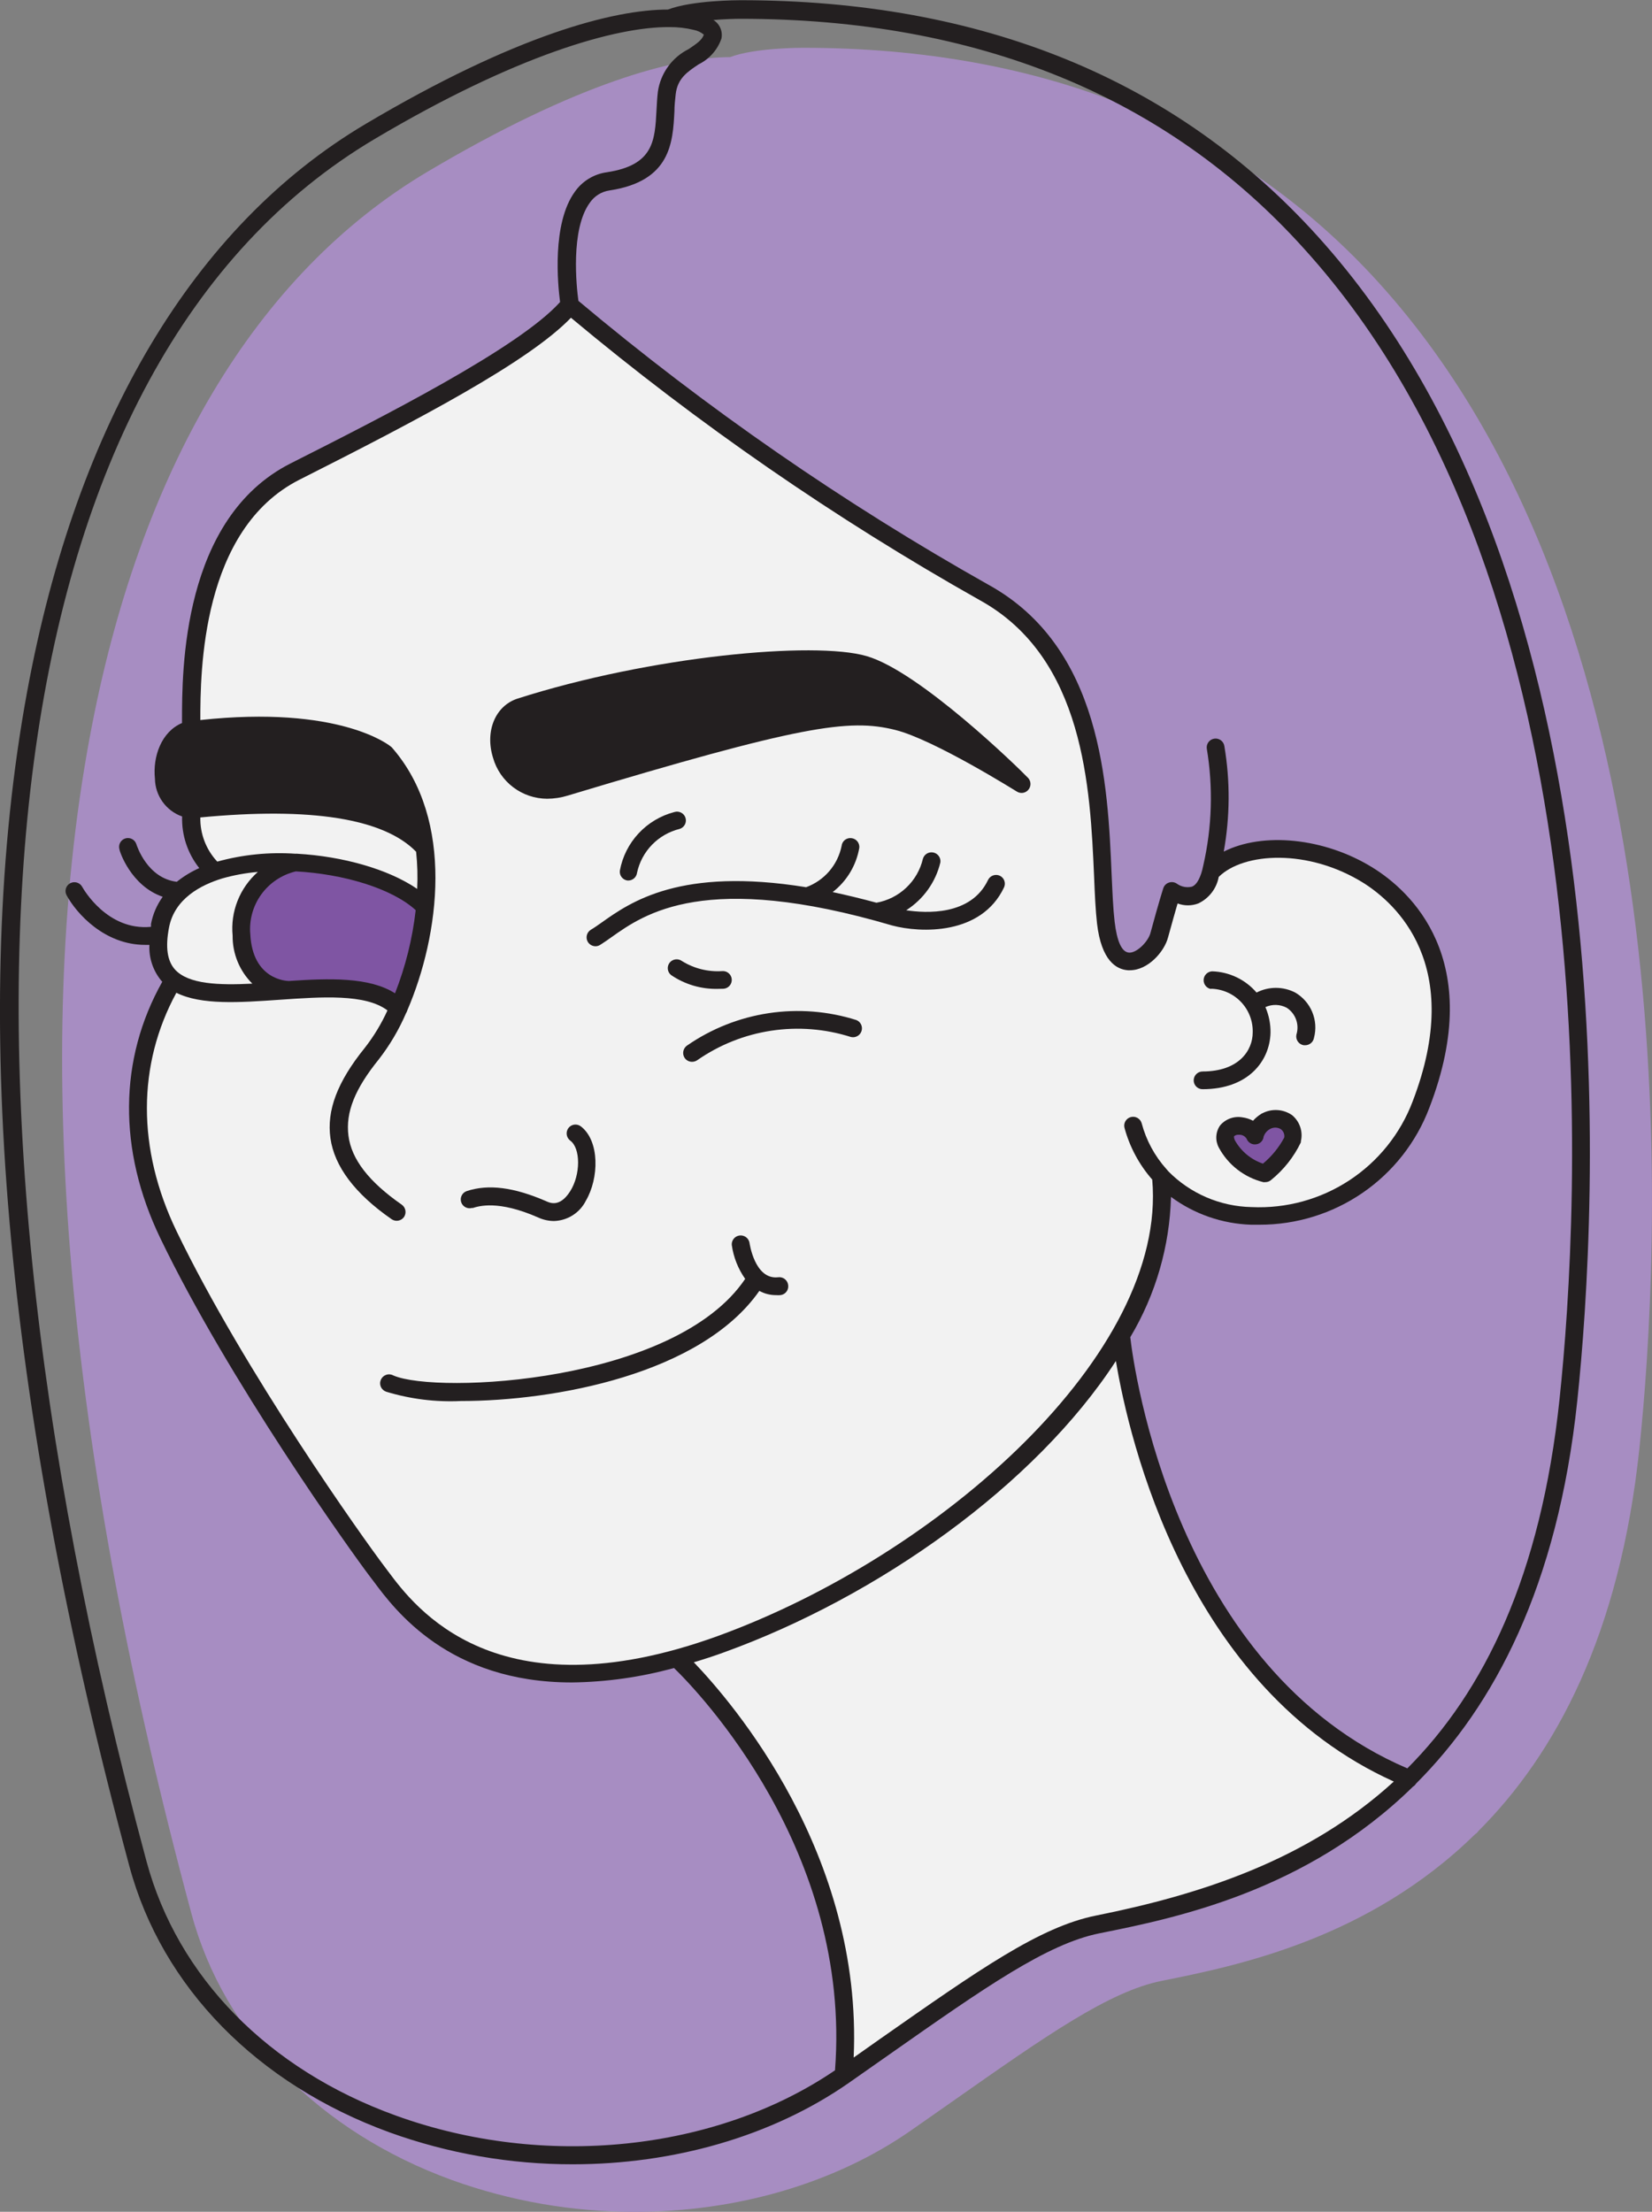 <svg xmlns="http://www.w3.org/2000/svg" width="313" height="419" viewBox="0 0 313 419" fill="none"><rect x="0" y="0" width="313" height="419" fill="#808080" stroke="none"/><g clip-path="url(#clip0_35_141)"><path d="M261.375 53.718C234.583 24.082 197.818 9.054 152.109 9.054C151.725 9.054 142.942 9.054 138.319 10.824C128.103 10.824 109.609 15.552 81.001 32.533C48.495 51.827 26.347 88.987 16.939 140.009C5.976 199.38 12.477 274.263 36.281 362.546C42.459 385.461 60.508 403.85 85.604 412.984C96.719 416.988 108.45 419.031 120.269 419.02C139.349 419.02 158.024 413.749 172.581 403.609L180.374 398.157C198.302 385.562 210.174 377.253 220.087 375.261C234.22 372.424 259.154 367.415 279.485 347.477C279.729 347.331 279.936 347.131 280.091 346.893C294.748 332.226 306.903 309.673 310.617 274.344C314.292 239.417 321.58 120.312 261.375 53.718Z" fill="#A78DC2"></path><path d="M249.605 44.705C222.814 15.069 186.048 0.04 140.319 0.04C139.935 0.04 131.173 0.04 126.549 1.811C116.333 1.811 97.819 6.539 69.21 23.519C36.725 42.813 14.557 79.973 5.149 130.995C-5.794 190.367 0.707 265.25 24.511 353.532C30.689 376.448 48.738 394.837 73.834 403.971C84.949 407.976 96.68 410.019 108.5 410.007C127.579 410.007 146.254 404.735 160.811 394.595L168.584 389.143C186.533 376.549 198.384 368.24 208.317 366.248C222.45 363.411 247.384 358.401 267.715 338.463C267.957 338.322 268.159 338.121 268.301 337.88C282.979 323.213 295.133 300.659 298.848 265.33C302.522 230.363 309.831 111.259 249.605 44.705ZM158.207 392.201C135.635 407.572 103.069 410.952 74.985 400.772C50.757 392.02 33.657 374.476 27.761 352.627C-15.99 190.367 0.162 68.385 70.947 26.356C97.779 10.422 116.697 5.07 126.812 5.13C128.39 5.117 129.963 5.299 131.496 5.674C132.179 5.811 132.817 6.115 133.353 6.559C133.03 7.565 132.041 8.249 130.486 9.295C128.935 10.069 127.594 11.204 126.578 12.605C125.562 14.007 124.901 15.632 124.651 17.343C124.51 18.51 124.45 19.677 124.389 20.823C124.086 26.678 123.844 31.285 114.981 32.633C113.771 32.798 112.609 33.21 111.566 33.844C110.524 34.477 109.624 35.319 108.924 36.315C104.522 42.351 105.693 54.04 106.117 57.219C98.284 65.93 72.36 79.048 55.078 87.779C34.484 98.181 34.484 127.052 34.484 136.528C34.484 136.689 34.484 136.83 34.484 136.971C30.588 138.62 28.912 143.308 29.356 147.533C29.381 149.105 29.887 150.631 30.808 151.908C31.728 153.185 33.018 154.15 34.505 154.675C34.397 158.215 35.548 161.678 37.755 164.453C36.229 165.133 34.798 166.005 33.495 167.049C27.903 166.365 25.944 160.249 25.843 159.947C25.715 159.523 25.422 159.167 25.031 158.957C24.639 158.748 24.18 158.702 23.754 158.83C23.328 158.958 22.971 159.249 22.761 159.64C22.55 160.031 22.505 160.488 22.633 160.912C22.633 161.234 24.794 167.833 30.83 169.885C29.722 171.421 28.964 173.178 28.609 175.036C28.599 175.217 28.599 175.398 28.609 175.579C20.311 176.384 15.769 168.357 15.567 167.994C15.461 167.802 15.318 167.631 15.146 167.493C14.973 167.356 14.776 167.253 14.564 167.192C14.352 167.13 14.13 167.11 13.911 167.134C13.691 167.158 13.479 167.225 13.285 167.33C13.092 167.436 12.921 167.579 12.783 167.75C12.645 167.922 12.541 168.119 12.48 168.33C12.418 168.541 12.398 168.762 12.422 168.981C12.446 169.199 12.513 169.411 12.619 169.604C14.517 173.105 19.847 178.999 27.499 178.999H28.307C28.187 181.486 29.008 183.928 30.608 185.84L30.749 185.981C22.492 200.668 22.33 217.849 30.366 234.548C43.368 261.528 66.243 293.598 70.2 298.809L70.785 299.573C74.823 305.005 85.039 318.726 108.338 318.726C114.883 318.646 121.391 317.726 127.7 315.99C132.384 320.517 161.397 350.736 158.207 392.201ZM295.496 264.928C291.963 298.628 281.141 320.477 266.645 335.003C222.672 316.171 214.798 259.174 214.152 253.319C218.961 245.263 221.616 236.112 221.865 226.742C226.264 229.993 231.553 231.832 237.027 232.013C237.552 232.013 238.077 232.013 238.622 232.013C245.609 232.027 252.434 229.916 258.185 225.961C263.936 222.006 268.338 216.397 270.804 209.882C281.707 181.615 266.968 168.638 260.124 164.393C250.877 158.639 239.167 157.613 231.858 161.335C233.051 154.732 233.092 147.973 231.979 141.357C231.918 140.916 231.683 140.519 231.328 140.251C230.972 139.983 230.523 139.867 230.082 139.928C229.64 139.99 229.241 140.223 228.972 140.578C228.703 140.933 228.587 141.379 228.648 141.819C229.873 149.169 229.646 156.687 227.982 163.95C227.538 166.184 226.771 167.632 225.822 167.974C225.342 168.087 224.844 168.097 224.36 168.004C223.876 167.91 223.418 167.715 223.015 167.431C222.8 167.275 222.55 167.172 222.287 167.13C222.024 167.088 221.755 167.108 221.501 167.19C221.247 167.267 221.015 167.404 220.825 167.59C220.635 167.775 220.493 168.004 220.411 168.256C220.411 168.256 219.684 170.429 217.968 176.766C217.524 178.396 215.384 180.549 213.93 180.468C212.476 180.388 211.608 178.175 211.184 174.593C210.902 172.179 210.78 169.201 210.619 165.741C209.892 148.579 208.762 122.626 187.28 110.776C159.766 95.288 133.758 77.284 109.59 56.997C109.226 54.362 108.056 43.477 111.75 38.407C112.179 37.779 112.734 37.247 113.381 36.845C114.027 36.443 114.751 36.181 115.505 36.074C127.074 34.323 127.478 27 127.781 21.125C127.781 20.039 127.902 18.912 128.023 17.846C128.366 14.848 130.224 13.621 132.364 12.192C134.39 11.197 135.942 9.449 136.684 7.323C136.827 6.655 136.76 5.958 136.493 5.329C136.226 4.699 135.771 4.166 135.19 3.802H135.029C137.189 3.621 139.208 3.561 140.298 3.561C185.039 3.561 221.057 18.208 247.081 47.119C306.378 112.486 299.13 230.364 295.496 264.928Z" fill="#231F20"></path><path d="M230.909 166.123C235.633 161.456 247.868 160.751 258.306 167.25C264.363 171.073 277.628 182.762 267.634 208.695C265.316 214.804 261.119 220.025 255.644 223.613C250.168 227.201 243.694 228.973 237.148 228.673C231.178 228.556 225.494 226.106 221.319 221.853C221.222 221.717 221.114 221.589 220.996 221.471C218.772 218.988 217.167 216.017 216.312 212.8C216.194 212.37 215.91 212.005 215.522 211.784C215.134 211.563 214.674 211.505 214.243 211.623C213.812 211.74 213.445 212.023 213.223 212.41C213.002 212.797 212.944 213.255 213.061 213.685C214.044 217.299 215.84 220.642 218.311 223.463C221.198 256.337 178.174 294.624 135.876 309.975C93.963 325.104 78.578 304.442 73.51 297.642L72.905 296.837C68.988 291.686 46.295 259.878 33.414 233.16C25.944 217.628 26.004 201.694 33.414 188.073C38.138 190.427 45.366 189.924 52.917 189.401C60.993 188.838 69.231 188.254 73.41 191.413C72.263 193.942 70.82 196.326 69.109 198.515C63.921 204.933 61.861 210.365 62.608 215.636C63.355 220.908 67.171 226.098 74.197 230.967C74.563 231.219 75.013 231.318 75.451 231.243C75.889 231.168 76.279 230.924 76.539 230.565C76.791 230.195 76.888 229.742 76.809 229.302C76.729 228.862 76.48 228.47 76.115 228.211C69.917 223.905 66.585 219.62 66.02 215.153C65.455 210.687 67.252 206.261 71.815 200.627C73.874 197.961 75.591 195.048 76.923 191.956C77.039 191.776 77.127 191.579 77.185 191.373C83.242 177.289 86.27 155.36 74.278 141.638C74.22 141.568 74.152 141.507 74.076 141.457C73.692 141.115 64.183 133.571 37.957 136.407C37.957 127.213 38.138 100.294 56.733 90.878C79.245 79.511 100.1 68.586 108.176 60.196C132.313 80.353 158.251 98.267 185.664 113.713C205.49 124.658 206.56 149.465 207.287 165.902C207.428 169.423 207.57 172.461 207.852 174.976C208.68 181.977 211.487 183.647 213.708 183.808H214.071C217.523 183.808 220.592 180.287 221.299 177.611C222.147 174.533 222.732 172.461 223.116 171.153C224.378 171.629 225.771 171.629 227.033 171.153C228.032 170.68 228.905 169.978 229.579 169.104C230.253 168.229 230.709 167.208 230.909 166.123Z" fill="#F2F2F2"></path><path d="M37.956 154.857C58.974 152.845 72.743 155.078 78.841 161.355C79.09 163.693 79.157 166.048 79.042 168.397C73.591 164.654 64.91 162.22 56.349 161.737C56.242 161.717 56.133 161.717 56.026 161.737C51.024 161.388 45.999 161.891 41.167 163.226V163.226C39.046 160.958 37.895 157.956 37.956 154.857V154.857Z" fill="#F2F2F2"></path><path d="M74.843 188.174C69.997 185.075 62.386 185.317 54.754 185.84C54.249 185.84 47.87 185.578 47.425 177.008C47.182 174.318 47.92 171.632 49.503 169.441C51.087 167.249 53.41 165.7 56.046 165.077C65.031 165.56 74.217 168.276 78.76 172.42C78.148 177.819 76.831 183.115 74.843 188.174V188.174Z" fill="#7F55A3"></path><path d="M42.136 166.405C44.332 165.783 46.583 165.372 48.858 165.178C47.162 166.671 45.845 168.544 45.013 170.642C44.181 172.739 43.86 175.004 44.074 177.249C44.055 178.937 44.376 180.611 45.018 182.173C45.659 183.735 46.608 185.153 47.809 186.343C41.449 186.665 35.695 186.464 33.151 183.667C31.677 182.017 31.314 179.422 32.02 175.74C33.05 170.228 38.098 167.632 42.136 166.405Z" fill="#F2F2F2"></path><path d="M207.651 362.888C197.031 365.021 185.604 373.048 166.645 386.327L161.74 389.787C163.496 351.199 138.784 322.549 131.455 314.904C133.292 314.361 135.15 313.757 137.088 313.053C166.363 302.49 196.143 281.365 211.426 257.826C213.93 272.855 224.812 319.773 264.081 337.498C247.808 352.366 227.497 358.904 207.651 362.888Z" fill="#F2F2F2"></path><path d="M229.394 187.309C230.464 187.324 231.519 187.551 232.499 187.977C233.48 188.402 234.366 189.017 235.106 189.786C235.846 190.556 236.425 191.464 236.81 192.458C237.195 193.452 237.378 194.512 237.349 195.578C237.349 198.998 234.724 202.981 227.84 202.981C227.393 202.987 226.967 203.167 226.654 203.484C226.34 203.8 226.164 204.227 226.164 204.671C226.164 205.114 226.34 205.539 226.655 205.852C226.969 206.165 227.395 206.341 227.84 206.341C236.541 206.341 240.579 200.97 240.721 195.658C240.749 193.985 240.419 192.325 239.752 190.789C240.389 190.499 241.084 190.359 241.785 190.38C242.485 190.401 243.171 190.582 243.79 190.91C244.61 191.444 245.233 192.229 245.565 193.148C245.896 194.067 245.918 195.068 245.627 196C245.58 196.224 245.58 196.455 245.625 196.679C245.671 196.903 245.761 197.115 245.892 197.303C246.022 197.491 246.189 197.651 246.383 197.773C246.577 197.895 246.793 197.976 247.02 198.012H247.303C247.7 198.008 248.084 197.865 248.387 197.607C248.69 197.35 248.892 196.995 248.958 196.604C249.387 194.984 249.271 193.27 248.629 191.722C247.988 190.174 246.855 188.879 245.405 188.033C244.272 187.447 243.016 187.142 241.74 187.142C240.465 187.142 239.208 187.447 238.076 188.033C237.032 186.814 235.743 185.827 234.293 185.134C232.843 184.441 231.264 184.058 229.657 184.009C229.236 184.03 228.839 184.206 228.541 184.503C228.244 184.8 228.068 185.197 228.048 185.616C228.028 186.035 228.165 186.447 228.432 186.771C228.7 187.095 229.079 187.308 229.495 187.369L229.394 187.309Z" fill="#231F20"></path><path d="M239.166 210.908C239.083 210.928 239.006 210.97 238.944 211.029C238.371 211.379 237.854 211.813 237.41 212.317C236.782 211.981 236.098 211.762 235.391 211.673C234.615 211.537 233.817 211.607 233.076 211.876C232.336 212.144 231.679 212.601 231.171 213.202C230.745 213.812 230.497 214.528 230.454 215.27C230.411 216.012 230.576 216.752 230.929 217.407C231.798 219.021 232.996 220.436 234.446 221.562C235.896 222.688 237.565 223.5 239.348 223.946C239.468 223.965 239.591 223.965 239.712 223.946C240.11 223.955 240.497 223.819 240.802 223.563C243.204 221.626 245.143 219.179 246.475 216.401V216.2C246.687 215.301 246.642 214.361 246.346 213.487C246.049 212.612 245.514 211.838 244.799 211.25C243.982 210.685 243.024 210.353 242.031 210.293C241.038 210.233 240.047 210.446 239.166 210.908V210.908Z" fill="#231F20"></path><path d="M243.325 215.496C242.313 217.39 240.941 219.07 239.287 220.445C237.019 219.672 235.12 218.088 233.957 215.999C233.776 215.556 233.775 215.294 233.836 215.234C233.95 215.138 234.082 215.066 234.224 215.021C234.366 214.976 234.515 214.96 234.664 214.972H234.947C235.202 214.989 235.449 215.067 235.667 215.2C235.885 215.334 236.068 215.518 236.198 215.737C236.332 216.086 236.58 216.38 236.903 216.57C237.226 216.76 237.604 216.835 237.975 216.783C238.342 216.744 238.684 216.581 238.945 216.321C239.205 216.061 239.369 215.72 239.408 215.355C239.608 214.728 240.041 214.202 240.62 213.886C240.927 213.709 241.275 213.617 241.629 213.617C241.984 213.617 242.332 213.709 242.639 213.886C242.893 214.063 243.092 214.308 243.214 214.593C243.335 214.877 243.374 215.19 243.325 215.496V215.496Z" fill="#7F55A3"></path><path d="M119.039 166.807C119.444 166.806 119.834 166.659 120.139 166.392C120.443 166.126 120.64 165.759 120.694 165.359C121.119 163.355 122.102 161.511 123.531 160.037C124.959 158.564 126.775 157.522 128.77 157.03C129.196 156.899 129.552 156.605 129.76 156.212C129.968 155.82 130.012 155.361 129.88 154.937C129.749 154.513 129.454 154.158 129.06 153.951C128.667 153.743 128.206 153.7 127.781 153.831C125.175 154.508 122.818 155.913 120.986 157.881C119.155 159.848 117.926 162.296 117.443 164.936C117.415 165.154 117.431 165.376 117.488 165.588C117.546 165.8 117.645 165.999 117.78 166.173C117.915 166.346 118.084 166.492 118.275 166.601C118.467 166.71 118.678 166.78 118.897 166.807H119.039Z" fill="#231F20"></path><path d="M189.439 165.902C189.034 165.716 188.572 165.696 188.153 165.846C187.734 165.997 187.391 166.306 187.198 166.707C183.968 173.527 175.407 173.004 171.692 172.441C174.952 170.369 177.276 167.115 178.173 163.367C178.227 162.945 178.119 162.518 177.871 162.172C177.623 161.826 177.253 161.586 176.835 161.499C176.417 161.413 175.982 161.487 175.616 161.706C175.251 161.926 174.981 162.274 174.862 162.683C174.372 164.776 173.277 166.681 171.712 168.161C170.148 169.641 168.183 170.632 166.06 171.012C163.125 170.221 160.359 169.55 157.762 169C160.436 166.93 162.236 163.937 162.809 160.611C162.854 160.17 162.722 159.73 162.442 159.387C162.162 159.044 161.757 158.826 161.315 158.78C161.096 158.752 160.873 158.768 160.66 158.827C160.447 158.886 160.249 158.987 160.075 159.124C159.902 159.261 159.758 159.431 159.652 159.624C159.546 159.817 159.48 160.029 159.458 160.249C159.102 162.017 158.298 163.665 157.121 165.036C155.944 166.406 154.433 167.452 152.734 168.075C128.89 164.212 119.442 170.891 113.95 174.795C113.203 175.318 112.557 175.78 111.931 176.143C111.553 176.379 111.284 176.755 111.182 177.188C111.08 177.621 111.153 178.077 111.386 178.456C111.538 178.699 111.749 178.9 112 179.041C112.25 179.182 112.532 179.257 112.82 179.261C113.135 179.262 113.444 179.171 113.708 179C114.354 178.597 115.081 178.094 115.868 177.531C122.087 173.125 133.635 164.916 169.007 175.318C174.479 176.786 185.946 177.169 190.227 168.115C190.414 167.717 190.437 167.262 190.289 166.847C190.142 166.433 189.836 166.093 189.439 165.902V165.902Z" fill="#231F20"></path><path d="M162.264 193.244C156.895 191.544 151.206 191.098 145.636 191.938C140.067 192.779 134.765 194.885 130.143 198.092C129.78 198.355 129.536 198.748 129.46 199.188C129.385 199.627 129.485 200.079 129.739 200.446C129.897 200.666 130.107 200.845 130.349 200.968C130.591 201.09 130.86 201.153 131.132 201.151C131.478 201.147 131.815 201.042 132.101 200.849C136.284 197.935 141.085 196.021 146.131 195.257C151.177 194.493 156.331 194.899 161.194 196.443C161.61 196.55 162.051 196.496 162.429 196.291C162.806 196.087 163.091 195.747 163.227 195.341C163.363 194.935 163.339 194.492 163.16 194.103C162.982 193.714 162.661 193.407 162.264 193.244V193.244Z" fill="#231F20"></path><path d="M147.385 241.972C142.984 242.435 142.014 235.514 141.994 235.373C141.904 234.958 141.661 234.592 141.313 234.348C140.964 234.103 140.536 233.999 140.114 234.054C139.691 234.11 139.305 234.322 139.033 234.649C138.76 234.975 138.621 235.392 138.643 235.816C138.962 238.14 139.835 240.354 141.187 242.274C127.902 262.011 82.798 264.143 74.561 260.582C74.354 260.464 74.125 260.391 73.888 260.367C73.651 260.343 73.412 260.369 73.186 260.444C72.96 260.518 72.752 260.639 72.576 260.799C72.4 260.959 72.26 261.153 72.164 261.371C72.069 261.588 72.02 261.823 72.022 262.06C72.023 262.297 72.075 262.532 72.174 262.748C72.272 262.964 72.415 263.157 72.593 263.314C72.772 263.471 72.981 263.589 73.208 263.661C77.784 265.047 82.564 265.64 87.341 265.411C105.047 265.411 132.828 260.341 143.872 244.548C144.847 245.086 145.947 245.364 147.062 245.352C147.317 245.372 147.574 245.372 147.829 245.352C148.049 245.332 148.264 245.269 148.459 245.166C148.655 245.062 148.828 244.922 148.969 244.751C149.11 244.581 149.215 244.385 149.28 244.174C149.344 243.963 149.366 243.741 149.343 243.521C149.327 243.288 149.261 243.06 149.152 242.853C149.042 242.645 148.89 242.463 148.706 242.318C148.522 242.172 148.309 242.066 148.082 242.006C147.854 241.947 147.617 241.935 147.385 241.972Z" fill="#231F20"></path><path d="M89.481 228.875C90.692 228.492 94.346 227.285 102.018 230.665C102.938 231.083 103.936 231.302 104.946 231.309C106.211 231.277 107.443 230.902 108.51 230.225C109.577 229.548 110.439 228.595 111.003 227.466C113.507 223.201 113.648 216.139 110.054 213.383C109.878 213.248 109.677 213.15 109.463 213.093C109.249 213.036 109.025 213.022 108.805 213.052C108.586 213.082 108.374 213.155 108.183 213.267C107.992 213.379 107.825 213.528 107.692 213.705C107.429 214.063 107.316 214.508 107.376 214.947C107.436 215.386 107.666 215.785 108.015 216.059C110.034 217.487 110.034 222.537 108.015 225.696C105.996 228.855 104.098 227.829 103.412 227.527C97.355 224.911 92.55 224.288 88.451 225.636C88.028 225.774 87.678 226.075 87.477 226.471C87.276 226.867 87.242 227.326 87.381 227.748C87.52 228.17 87.822 228.519 88.219 228.719C88.617 228.919 89.078 228.953 89.501 228.814L89.481 228.875Z" fill="#231F20"></path><path d="M137.108 187.309C137.552 187.271 137.963 187.06 138.251 186.72C138.539 186.38 138.679 185.941 138.642 185.498C138.605 185.055 138.392 184.645 138.051 184.358C137.71 184.072 137.27 183.931 136.825 183.969C134.159 184.143 131.504 183.482 129.234 182.078C128.879 181.809 128.432 181.689 127.99 181.746C127.548 181.802 127.147 182.03 126.872 182.379C126.735 182.553 126.635 182.753 126.576 182.965C126.518 183.178 126.502 183.4 126.53 183.619C126.558 183.838 126.63 184.049 126.74 184.241C126.851 184.432 126.999 184.599 127.174 184.733C129.794 186.512 132.91 187.42 136.078 187.329L137.108 187.309Z" fill="#231F20"></path><path d="M164.203 124.296C154.289 121.399 123.238 124.296 98.061 132.343C93.842 133.711 91.843 138.52 93.418 143.57C94.053 145.795 95.397 147.754 97.247 149.151C99.097 150.548 101.353 151.308 103.674 151.316C105.002 151.309 106.322 151.105 107.591 150.712C151.624 137.454 160.831 136.086 169.613 138.278C176.963 140.109 192.488 149.867 192.65 149.948C192.989 150.17 193.4 150.26 193.802 150.201C194.204 150.141 194.57 149.937 194.83 149.626C195.097 149.318 195.244 148.925 195.244 148.519C195.244 148.113 195.097 147.72 194.83 147.413C192.973 145.461 174.217 127.193 164.203 124.296Z" fill="#231F20"></path></g><defs><clipPath id="clip0_35_141"><rect width="313" height="419" fill="white"></rect></clipPath></defs></svg>